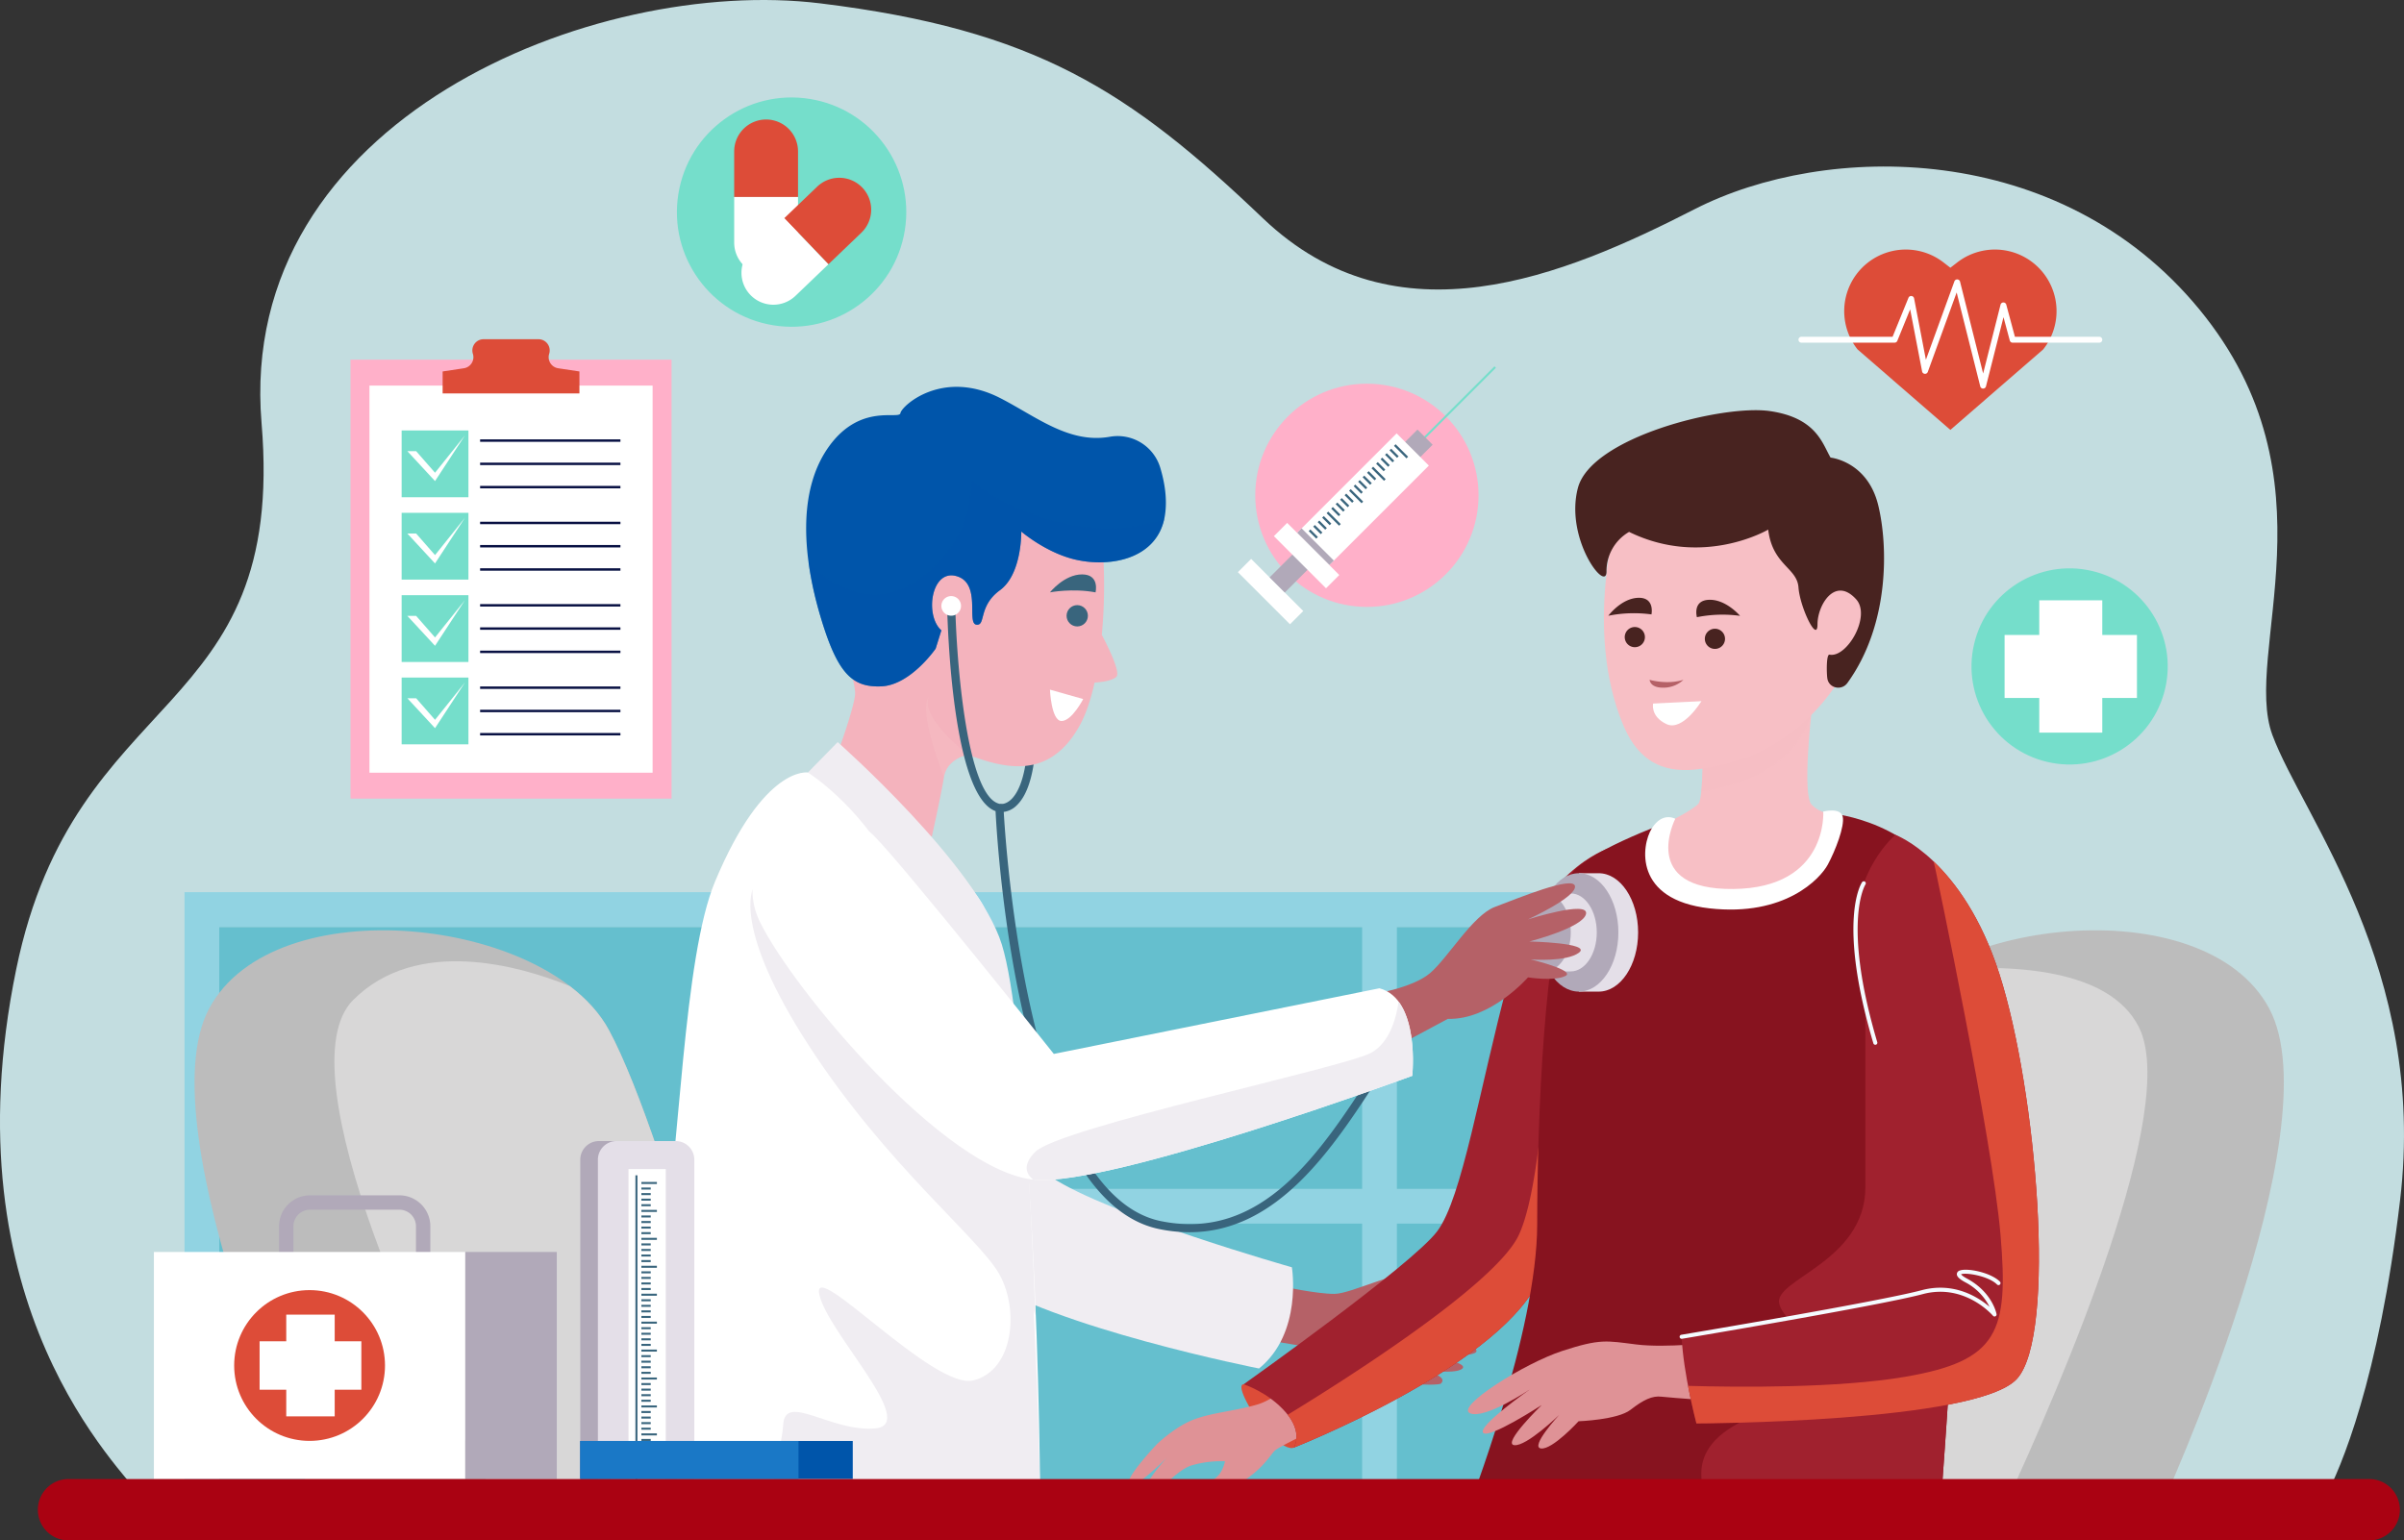 <svg xmlns="http://www.w3.org/2000/svg" width="1668" height="1069.145" viewBox="0 0 1668 1069.145"><rect x="0" y="0" width="1668" height="1069.145" fill="#333333" stroke="none"/><g transform="translate(-52.176 -44.323)"><g transform="translate(52.176 44.323)"><path d="M1665.384,1084.012c10.861-20.675,37.264-81.557,52.087-206.754,18.989-160.337-67.508-265.821-88.607-322.784s46.414-177.217-50.633-295.361-259.495-116.033-350.212-69.619-206.751,94.937-299.577,6.329S770.691,64.964,621.293,46.65c-156.449-19.18-405.276,80.392-387.639,291.3,17.4,208.037-129.322,180.552-170.2,378.974-48.427,235.1,73.889,347.146,87.179,367.09Z" transform="translate(-52.176 -44.323)" fill="#c3dde0"></path><g transform="translate(128.03 619.227)"><rect width="1182.072" height="404.677" transform="translate(20.969 24.122)" fill="#65bfce"></rect><path d="M1325.744,712.813h-24.123V308.136H125.856V712.813H101.733v-428.8H1325.744Z" transform="translate(-101.733 -284.013)" fill="#91d3e2"></path><g transform="translate(12.061 205.905)"><rect width="1199.888" height="24.122" fill="#91d3e2"></rect></g><g transform="translate(382.812 12.061)"><rect width="24.122" height="408.399" fill="#91d3e2"></rect><g transform="translate(434.265)"><rect width="24.122" height="408.399" fill="#91d3e2"></rect></g></g></g><g transform="translate(26.267 268.495)"><g transform="translate(80.511)"><path d="M189.959,695.305S69.34,432.958,114.571,348.526,349.779,285.2,392,363.6s105.542,331.7,105.542,331.7Z" transform="translate(-76.223 82.936)" fill="#bcbcbc"></path><path d="M332.511,350.433c-6.192-11.5-15.589-21.763-27.222-30.647-35.161-14.193-106.146-34.471-150.3,9.683-48.915,48.915,52.3,266.183,103.511,352.667H438.053S374.73,428.835,332.511,350.433Z" transform="translate(-16.739 96.107)" fill="#d8d7d7"></path><g transform="translate(1084.729 377.191)"><path d="M820.961,695.305S941.58,432.958,896.349,348.526,661.141,285.2,618.925,363.6s-105.542,331.7-105.542,331.7Z" transform="translate(-513.383 -294.255)" fill="#bcbcbc"></path><path d="M662.846,305.983c-19.407,11.006-34.985,25.023-43.921,41.622-42.219,78.4-105.542,331.7-105.542,331.7H712.236c41.56-89.584,122.275-278.1,93.562-334.138C785.3,305.156,719.387,301.147,662.846,305.983Z" transform="translate(-513.383 -278.257)" fill="#d8d7d7"></path></g><g transform="translate(309.699)"><g transform="translate(156.489 326.845)"><path d="M407.316,394.976s23.644,5.138,35.977,5.138,47.662-18.72,54.56-11.819-26.806,15.932-19.608,23.127,66.813,9.765,61.161,15.421-39.062,3.082-39.062,3.082,41.632,4.113,41.632,9.766-41.118,2.056-41.118,2.056,36.3,5.2,31.353,10.148-34.357,0-34.357,0,25.992,3.87,19.451,10.411c-2.054,2.056-42.658.514-60.647-7.709S430.8,437.12,427.537,437.12s-37.7-6.167-37.7-6.167Z" transform="translate(-90.463 -97.418)" fill="#b56167"></path><path d="M361.939,279.444s28.477,190.323,68.345,216.9S597.356,559,597.356,559s7.593,45.564-22.784,70.247c0,0-144.288-28.477-195.549-64.55S267.01,310.29,274.606,287.507,361.939,279.444,361.939,279.444Z" transform="translate(-273.959 -274.767)" fill="#f0edf2"></path></g><g transform="translate(142.87)"><g transform="translate(133.518 151.564)"><path d="M322.154,350.533a8.8,8.8,0,0,1-1.785-.155l1.176-5.516c.158.026,3.738.623,7.786-3.382,8.27-8.182,19.66-36.416,3.061-133.611l5.56-.951c16.291,95.391,6.291,128.173-4.968,138.876A15.681,15.681,0,0,1,322.154,350.533Z" transform="translate(-320.369 -206.919)" fill="#39657d"></path></g><path d="M464.973,295.6a372.6,372.6,0,0,0,.083-67.6c-4.211-43.988-50.964-54.317-50.964-54.317s-80.906-36.83-114.9,32.425-3.077,116.408-5.536,132.146-19.368,59.45-19.368,59.45l72.7,38.09s6.451-28.744,8.451-41.532,16.537-15.552,16.537-15.552c26.62,10.2,57.014,17.159,77.677-20.257,4.265-7.725,7.686-17.983,10.3-29.717,3.968-.246,12.194-1.1,15.121-4.028C478.146,321.633,469.044,303.345,464.973,295.6Z" transform="translate(-259.826 -123.482)" fill="#f4b3bd"></path><path d="M357.222,236.127,334.165,229.6s.871,21.75,8.05,21.75S357.222,236.127,357.222,236.127Z" transform="translate(-165.005 -19.44)" fill="#fff"></path><circle cx="7.395" cy="7.395" r="7.395" transform="translate(180.69 151.502)" fill="#39657d"></circle><path d="M334.165,211.1s15.565-3.007,31.627,0c0,0,3.082-12.46-9.331-12.46S334.165,211.1,334.165,211.1Z" transform="translate(-165.005 -68.462)" fill="#39657d"></path><path d="M479.231,182.927a30.879,30.879,0,0,1,35.1,21.3c3.095,10.261,5.045,22.006,3.3,33.2-4.611,29.511-36.228,36.481-61.608,30.841-20.693-4.6-38.072-19.59-38.072-19.59s.555,29.521-14.8,40.726-9.554,24.964-16.439,23.887,3.787-28.9-13.883-33.717c-17.454-4.761-21.97,27.485-10.316,37.685l-3.966,12.693s-17.4,25.32-37.685,26.181-30.539-8.882-42.4-49.029-16.118-86.318,5.831-117.149,49.047-18.549,49.817-23.468,29.007-31.053,69.317-10.391C428.288,168.845,450.97,187.807,479.231,182.927Z" transform="translate(-268.687 -148.252)" fill="#05a"></path><path d="M302.931,231.443C294.876,241.152,313.3,287.3,313.3,287.3c2-12.788,16.537-15.552,16.537-15.552S296.217,246,302.931,231.443Z" transform="translate(-217.69 -16.523)" fill="#f7bfc5" opacity="0.5" style="mix-blend-mode:multiply;isolation:isolate"></path><path d="M516.155,199.874c-56.942,22.027-122.76-14.56-133.36-26.511-2.217,18.033-2.6,34.975-24.889,58.463-36.215,36.615-69.536,17.219-88.553-1.227a249.946,249.946,0,0,0,8.05,36.742c11.863,40.147,22.114,49.889,42.4,49.029s37.685-26.181,37.685-26.181l3.966-12.693c-11.654-10.2-7.138-42.446,10.316-37.685,17.671,4.818,7,32.642,13.884,33.717s1.082-12.682,16.438-23.887,14.8-40.728,14.8-40.728,17.379,14.994,38.072,19.593C479.7,234,510.337,227.515,516.155,199.874Z" transform="translate(-267.632 -108.49)" fill="#05a" opacity="0.5" style="mix-blend-mode:multiply;isolation:isolate"></path><g transform="translate(93.824 145.226)"><g transform="translate(3.994 6.753)"><path d="M474.715,641.852a104.459,104.459,0,0,1-21.05-2.206C356.457,619.7,341.507,376.611,340.148,349.568,310.2,338.95,306.837,220.932,306.55,207.2l5.64-.119c.775,36.933,7.887,133.634,31.138,137.509l2.255.377.1,2.284c.114,2.669,12.643,267.08,109.115,286.871,70.386,14.431,110.721-47.7,146.3-102.524,13.375-20.6,26.008-40.067,39.044-53.105,46.846-46.848,76.127-47.546,77.349-47.551l.034,5.64c-.264,0-28.467.971-73.393,45.9-12.62,12.618-25.1,31.838-38.3,52.186C574.506,582.939,536.271,641.849,474.715,641.852Z" transform="translate(-306.55 -207.08)" fill="#39657d"></path></g><path d="M318.629,211.279a6.813,6.813,0,1,1-6.813-6.813A6.812,6.812,0,0,1,318.629,211.279Z" transform="translate(-305.004 -204.466)" fill="#fff"></path></g></g><g transform="translate(0 246.557)"><path d="M357.477,251.9s69.262,17.2,118.624,87.45c41.746,59.406,42.565,422.671,42.565,422.671l-305.281,1.568s29.206-83.7,41.689-163.153c13.589-86.473,15.79-219.875,37.995-272.921C326.91,246.67,357.477,251.9,357.477,251.9Z" transform="translate(-213.385 -230.797)" fill="#fff"></path><path d="M340.4,682.936c-30.552,2.777-62.491-24.995-63.878-2.777-.749,11.969-7.13,36.424-9.176,58.616l187.478-.964s-4.211-354.989-45.957-414.4c-17-24.2-64.873-45.928-82.479-56.293-42.787,9.249-52.971,8.2-70.7,40.881,0,0-15.276,26.385,38.881,109.7S412.61,551.014,426.5,576.009s9.719,66.656-18.053,73.6-112.481-86.1-106.927-59.711S370.949,680.158,340.4,682.936Z" transform="translate(-149.542 -206.589)" fill="#f0edf2"></path><path d="M269.16,264.791s35.827,22.564,58.608,66.232,13.289,47.463,13.289,47.463l45.564,13.289-37.969,22.781L426.916,641.6s-6.12-202.362-23.207-257.42S289.8,243.689,289.8,243.689Z" transform="translate(-125.068 -243.689)" fill="#f0edf2"></path></g></g><g transform="translate(676.151 16.201)"><g transform="translate(0 208.684)"><path d="M387.15,416.222s-5.97-.883,5.438,18.268,25.15,27.775,29.283,25.705,12.282-14.294,4.947-29.371S387.15,416.222,387.15,416.222Z" transform="translate(-307.162 51.171)" fill="#dd4c38"></path><path d="M477.058,458.917s-17.314,8.443-20.153,10.887S448.2,483.693,431.083,493.3c-14.917,8.373-27.01,17.715-31.084,12.982s11.819-14.036,16.4-17.973,5.851-11.042,5.851-11.042a73.254,73.254,0,0,0-22.639,2.71c-12.659,3.48-26.85,24.491-32.066,22.4-7.957-3.2,14.237-27.475,14.237-27.475s-22.649,22.822-26.181,18.72,19.42-28.242,19.42-28.242,12.414-11.992,25.184-16.94,27.741-5.79,44.156-10.463,37.519-26.558,37.519-26.558,32.26,20.275,25.76,29.426C504.508,445.248,477.058,458.917,477.058,458.917Z" transform="translate(-355.231 43.566)" fill="#df9296"></path><path d="M638.95,272.3s-48.892,15.775-69.1,91.41S537.9,514.593,520.5,537.888,386.193,644.107,386.193,644.107s17.095,5.415,29.348,19.652,5.373,24.321,5.373,24.321S559.026,633.8,589.849,574.224s53.105-230.178,55.583-263.217S638.95,272.3,638.95,272.3Z" transform="translate(-306.205 -176.714)" fill="#a0212e"></path><path d="M571.131,521.32c23.008-44.474,41.258-150.806,50.062-215.61a255.214,255.214,0,0,0-41.658,4.1S577.8,445.989,558.353,487.639c-16.405,35.132-126.326,104.012-160.339,124.716,10.525,13.434,4.183,22.82,4.183,22.82S540.308,580.894,571.131,521.32Z" transform="translate(-287.487 -123.809)" fill="#dd4c38" style="mix-blend-mode:multiply;isolation:isolate"></path><path d="M506.255,312.173s15.32-7.4,20.154-12.235,2.638-64.638,2.638-64.638h76.07s-6.769,58.342,0,65.111,14.155,6.167,14.155,6.167,14.855,43.616-36.073,62.24-86.385-13.4-86.385-33.81S506.255,312.173,506.255,312.173Z" transform="translate(-131.045 -235.3)" fill="#f7bfc5"></path><path d="M585.478,237.021c.119-1.093.191-1.721.191-1.721H509.6s1.4,38.183-.506,55.988C532.721,287.9,574.242,276.367,585.478,237.021Z" transform="translate(-111.599 -235.3)" fill="#f7bfc5" opacity="0.5" style="mix-blend-mode:multiply;isolation:isolate"></path><path d="M586.136,268.486S566,313.244,627.267,317.837s71.885-54.947,71.885-54.947,59.153,5.34,82.063,55.89-6.968,427.481-6.968,427.481H446.364s48.223-123.458,48.207-198.3,5.162-195.758,22.448-240.7C523.255,291.052,586.136,268.486,586.136,268.486Z" transform="translate(-210.927 -191.613)" fill="#87131f"></path><path d="M622.951,320.385v139.39c0,52.372-64.824,64.108-59.691,81.345s39.15,27.979,31.9,50.333-86.065,23.021-86.065,67.539c0,8.166,2.431,16.583,6.758,24.912H674.92S695.7,421.7,689.3,305.354C667.435,298.8,644.574,302.19,622.951,320.385Z" transform="translate(-111.599 -129.256)" fill="#a0212e"></path><path d="M514.911,267.816s-8.879-5.177-16.278,6.66-12.579,49.579,39.958,55.5,76.956-20.719,82.136-30.337,11.84-26.64,10.36-33.3-13.5-3.539-13.5-3.539,3.55,53.01-62.308,53.749S514.911,267.816,514.911,267.816Z" transform="translate(-135.455 -192.914)" fill="#fff"></path><path d="M617.325,405.392s-33.373,3.94-54.087,1.374-24.848-4.139-51.261,4.454-74.375,38.788-64.144,43.291,41.4-16.444,41.4-16.444-36.018,25.2-32.3,29.976,40.674-19.231,40.674-19.231-27.586,26.785-19.089,27.837S509.7,455.7,509.7,455.7s-20.554,22.262-12.587,23.249,26.07-18.882,26.07-18.882,27.085-.961,36.039-7.942,15.144-9.9,21.517-9.112,47.649,3.658,47.649,3.658Z" transform="translate(-210.832 32.994)" fill="#df9296"></path><path d="M652.143,268.612s46.732,17.025,72.225,96.8c25.863,80.94,39.976,250.383,12.044,280.819S514.06,677.125,514.06,677.125s-9.143-34.621-10.238-60.148c0,0,160.2-22.9,168.718-32.185S626.7,384.01,624.751,338.466,652.143,268.612,652.143,268.612Z" transform="translate(-119.945 -182.552)" fill="#a0212e"></path><path d="M675.906,275.741c.364,1.777.775,3.593,1.286,5.5,0,0,39.47,186.528,45.169,253.85s-1.491,87.308-66.185,98.367c-46.419,7.936-115.38,7.3-150.638,6.306,2.78,14.6,5.8,26.07,5.8,26.07s194.42-.457,222.352-30.893,13.819-199.879-12.044-280.819C708.884,314.172,690.789,289.96,675.906,275.741Z" transform="translate(-117.228 -171.264)" fill="#dd4c38" style="mix-blend-mode:multiply;isolation:isolate"></path><g transform="translate(382.468 387.893)"><path d="M504.686,433.386a1.41,1.41,0,0,1-.233-2.8c1.364-.227,136.644-22.918,166.757-30.937,22.5-5.988,39.421,4.958,47.1,11.525a39.148,39.148,0,0,0-16.885-17.051c-4.133-2.232-5.921-4.017-5.8-5.782A2.718,2.718,0,0,1,697.67,386c5.126-1.922,21.44,1.3,27.86,7.719a1.41,1.41,0,0,1-1.994,1.994c-6.146-6.144-22.259-8.531-24.982-7.063.284.4,1.217,1.372,4.213,2.994,17.332,9.365,20.285,23.972,20.4,24.589A1.41,1.41,0,0,1,720.7,417.4c-.189-.227-19.521-22.825-48.765-15.023-30.239,8.053-165.651,30.764-167.015,30.994A1.433,1.433,0,0,1,504.686,433.386Z" transform="translate(-503.276 -385.445)" fill="#f4fbff"></path></g><g transform="translate(503.047 118.292)"><path d="M565.148,394.555a1.412,1.412,0,0,1-1.351-1.01c-25.106-84.838-8.546-110.776-7.828-111.838a1.409,1.409,0,0,1,2.34,1.571h0c-.168.253-16.433,26.248,8.192,109.466a1.408,1.408,0,0,1-1.354,1.811Z" transform="translate(-549.95 -281.088)" fill="#f4fbff"></path></g></g><g transform="translate(310.066)"><path d="M492.773,212.824s-24.39,81.306,3.656,147.879c16.581,39.364,48.029,33.06,77.2,25.031,32.089-8.835,69.9-37.713,87.672-87.217s19.259-104.237-36.8-127.682S506.222,176.9,492.773,212.824Z" transform="translate(-463.077 -141.965)" fill="#f7bfc5"></path><path d="M502.535,219.563a7,7,0,1,1-7.218-6.782A7,7,0,0,1,502.535,219.563Z" transform="translate(-454.218 -62.279)" fill="#482320"></path><path d="M484.125,217.386a90.483,90.483,0,0,1,29.937-.935s2.55-11.884-9.2-11.517S484.125,217.386,484.125,217.386Z" transform="translate(-461.2 -74.712)" fill="#482320"></path><path d="M510.053,220.457a7,7,0,1,0,6.782-7.218A7.006,7.006,0,0,0,510.053,220.457Z" transform="translate(-420.15 -61.554)" fill="#482320"></path><path d="M538.116,216.6a90.536,90.536,0,0,0-29.937.935s-3.286-11.7,8.466-12.07S538.116,216.6,538.116,216.6Z" transform="translate(-423.781 -73.867)" fill="#482320"></path><path d="M495.221,226.959s11.912,3.612,23.468,0a20.227,20.227,0,0,1-14.2,5.456C495.337,232.415,495.221,226.959,495.221,226.959Z" transform="translate(-443.63 -39.824)" fill="#b56167"></path><path d="M496.234,234.354l33.528-1.659s-12.873,21.244-24.2,15.932S496.234,234.354,496.234,234.354Z" transform="translate(-442.24 -30.741)" fill="#fff"></path><path d="M609.109,237.4s-45.12,26.736-96.52,1.6a31.382,31.382,0,0,0-15.669,27.467c0,15.258-29.087-22.569-19.862-57.921s100.646-58.081,133.089-53.418,36.545,22.615,42.234,32.3c0,0,25.669,2.509,33.094,33.153,6.763,27.927,8.068,82.526-21.417,123.28-4.035,5.578-12.9,3.632-13.912-3.178-.548-3.694-.788-16.94,1.519-16.49,12.129,2.359,28.966-26.77,18.51-38.372-14.749-16.369-26.857,4.066-26.857,17.257,0,13.664-12.212-11.8-13.194-25.543S612.068,262.083,609.109,237.4Z" transform="translate(-475.251 -154.523)" fill="#482320"></path></g></g><g transform="translate(415.31 300.622)"><g transform="translate(531.708 36.954)"><g transform="translate(14.329)"><path d="M489.921,278.921H476.226v82.167h13.695c15.129,0,27.39-18.394,27.39-41.082S505.05,278.921,489.921,278.921Z" transform="translate(-448.837 -278.92)" fill="#e4dfe8"></path><ellipse cx="27.39" cy="41.085" rx="27.39" ry="41.085" fill="#b1a9b9"></ellipse></g><g transform="translate(0 14.026)"><path d="M485.1,284.35H467.06v54.115H485.1c9.962,0,18.04-12.114,18.04-27.056S495.062,284.35,485.1,284.35Z" transform="translate(-449.022 -284.349)" fill="#e4dfe8"></path><ellipse cx="18.039" cy="27.059" rx="18.039" ry="27.059" fill="#b1a9b9"></ellipse></g></g><path d="M420.353,358.813s28.508-4.226,40.971-14.77,29.717-40.263,45.056-46.016,54.643-22.05,55.6-14.379-32.6,23.008-32.6,23.008,42.18-13.421,40.263-3.834-39.3,19.172-39.3,19.172,43.138.958,34.512,7.67-33.554,4.792-33.554,4.792,31.637,7.67,23.967,11.5-25.884.958-25.884.958-25.884,29.718-55.6,28.759l-39.3,21.091Z" transform="translate(8.728 -237.671)" fill="#b56167"></path><path d="M259.471,292.1c-7.086,13.362-6.751,29.433-.137,43.033,22.993,47.277,128.847,173.778,190.744,179.186,53.514,4.673,262-72.146,262-72.146s5.663-53.167-22.783-60.752L463.367,426.986S359.828,296.839,338.259,275.27C320.8,257.813,276.114,260.725,259.471,292.1Z" transform="translate(-254.265 -264.616)" fill="#fff"></path><path d="M566.737,349.038C547.6,359.315,350.8,400.779,333.893,417.683c-9.251,9.251-6.172,15.49-1.491,19.252.354.039.716.093,1.067.124,53.514,4.673,262-72.145,262-72.145s3.6-34.011-9.512-51.506C584.591,323.48,580.28,341.763,566.737,349.038Z" transform="translate(-137.657 -187.358)" fill="#f0edf2"></path></g><g transform="translate(0 561.136)"><g transform="translate(86.848)"><path d="M232.082,410.387h-9.97V386.914a11.5,11.5,0,0,0-11.489-11.488H148.58a11.5,11.5,0,0,0-11.486,11.488v23.473h-9.97V386.914a21.48,21.48,0,0,1,21.456-21.458h62.044a21.482,21.482,0,0,1,21.458,21.458Z" transform="translate(-127.124 -365.456)" fill="#b1a9b9"></path></g><rect width="216.052" height="157.596" transform="translate(0 39.313)" fill="#fff"></rect><rect width="63.493" height="157.596" transform="translate(279.545 196.909) rotate(180)" fill="#b1a9b9"></rect><circle cx="52.324" cy="52.324" r="52.324" transform="translate(55.702 65.787)" fill="#dd4c38"></circle><g transform="translate(73.339 82.808)"><rect width="33.621" height="70.606" transform="translate(18.493)" fill="#fff"></rect><rect width="33.621" height="70.606" transform="translate(70.606 18.493) rotate(90)" fill="#fff"></rect></g></g><g transform="translate(295.844 523.468)"><path d="M12.949,0H53.959A12.949,12.949,0,0,1,66.908,12.949V234.577a0,0,0,0,1,0,0H0a0,0,0,0,1,0,0V12.949A12.949,12.949,0,0,1,12.949,0Z" fill="#b1a9b9"></path><path d="M12.949,0H53.959A12.949,12.949,0,0,1,66.908,12.949V234.577a0,0,0,0,1,0,0H0a0,0,0,0,1,0,0V12.949A12.949,12.949,0,0,1,12.949,0Z" transform="translate(12.219)" fill="#e4dfe8"></path><rect width="25.881" height="215.131" transform="translate(33.454 19.446)" fill="#fff"></rect><g transform="translate(38.258 23.774)"><rect width="1.41" height="210.803" fill="#39657d"></rect><g transform="translate(4.132 4.62)"><rect width="10.769" height="1.41" fill="#39657d"></rect><g transform="translate(0 3.857)"><rect width="6.492" height="1.41" fill="#39657d"></rect></g><g transform="translate(0 7.714)"><rect width="6.492" height="1.41" fill="#39657d"></rect></g><g transform="translate(0 11.569)"><rect width="6.492" height="1.41" fill="#39657d"></rect></g><g transform="translate(0 15.426)"><rect width="6.492" height="1.41" fill="#39657d"></rect></g></g><g transform="translate(4.132 24.008)"><rect width="10.769" height="1.41" fill="#39657d"></rect><g transform="translate(0 3.857)"><rect width="6.492" height="1.41" fill="#39657d"></rect></g><g transform="translate(0 7.714)"><rect width="6.492" height="1.41" fill="#39657d"></rect></g><g transform="translate(0 11.569)"><rect width="6.492" height="1.41" fill="#39657d"></rect></g><g transform="translate(0 15.426)"><rect width="6.492" height="1.41" fill="#39657d"></rect></g></g><g transform="translate(4.132 43.396)"><rect width="10.769" height="1.41" fill="#39657d"></rect><g transform="translate(0 3.857)"><rect width="6.492" height="1.41" fill="#39657d"></rect></g><g transform="translate(0 7.714)"><rect width="6.492" height="1.41" fill="#39657d"></rect></g><g transform="translate(0 11.569)"><rect width="6.492" height="1.41" fill="#39657d"></rect></g><g transform="translate(0 15.426)"><rect width="6.492" height="1.41" fill="#39657d"></rect></g></g><g transform="translate(4.132 62.784)"><rect width="10.769" height="1.41" fill="#39657d"></rect><g transform="translate(0 3.857)"><rect width="6.492" height="1.41" fill="#39657d"></rect></g><g transform="translate(0 7.714)"><rect width="6.492" height="1.41" fill="#39657d"></rect></g><g transform="translate(0 11.569)"><rect width="6.492" height="1.41" fill="#39657d"></rect></g><g transform="translate(0 15.427)"><rect width="6.492" height="1.41" fill="#39657d"></rect></g></g><g transform="translate(4.132 82.172)"><rect width="10.769" height="1.41" fill="#39657d"></rect><g transform="translate(0 3.857)"><rect width="6.492" height="1.41" fill="#39657d"></rect></g><g transform="translate(0 7.714)"><rect width="6.492" height="1.41" fill="#39657d"></rect></g><g transform="translate(0 11.569)"><rect width="6.492" height="1.41" fill="#39657d"></rect></g><g transform="translate(0 15.427)"><rect width="6.492" height="1.41" fill="#39657d"></rect></g></g><g transform="translate(4.132 101.56)"><rect width="10.769" height="1.41" fill="#39657d"></rect><g transform="translate(0 3.857)"><rect width="6.492" height="1.41" fill="#39657d"></rect></g><g transform="translate(0 7.714)"><rect width="6.492" height="1.41" fill="#39657d"></rect></g><g transform="translate(0 11.569)"><rect width="6.492" height="1.41" fill="#39657d"></rect></g><g transform="translate(0 15.427)"><rect width="6.492" height="1.41" fill="#39657d"></rect></g></g><g transform="translate(4.132 120.948)"><rect width="10.769" height="1.41" fill="#39657d"></rect><g transform="translate(0 3.857)"><rect width="6.492" height="1.41" fill="#39657d"></rect></g><g transform="translate(0 7.714)"><rect width="6.492" height="1.41" fill="#39657d"></rect></g><g transform="translate(0 11.569)"><rect width="6.492" height="1.41" fill="#39657d"></rect></g><g transform="translate(0 15.427)"><rect width="6.492" height="1.41" fill="#39657d"></rect></g></g><g transform="translate(4.132 140.336)"><rect width="10.769" height="1.41" fill="#39657d"></rect><g transform="translate(0 3.857)"><rect width="6.492" height="1.41" fill="#39657d"></rect></g><g transform="translate(0 7.714)"><rect width="6.492" height="1.41" fill="#39657d"></rect></g><g transform="translate(0 11.569)"><rect width="6.492" height="1.41" fill="#39657d"></rect></g><g transform="translate(0 15.427)"><rect width="6.492" height="1.41" fill="#39657d"></rect></g></g><g transform="translate(4.132 159.724)"><rect width="10.769" height="1.41" fill="#39657d"></rect><g transform="translate(0 3.857)"><rect width="6.492" height="1.41" fill="#39657d"></rect></g><g transform="translate(0 7.714)"><rect width="6.492" height="1.41" fill="#39657d"></rect></g><g transform="translate(0 11.569)"><rect width="6.492" height="1.41" fill="#39657d"></rect></g><g transform="translate(0 15.427)"><rect width="6.492" height="1.41" fill="#39657d"></rect></g></g><g transform="translate(4.132 179.112)"><rect width="10.769" height="1.41" fill="#39657d"></rect><g transform="translate(0 3.857)"><rect width="6.492" height="1.41" fill="#39657d"></rect></g><g transform="translate(0 7.714)"><rect width="6.492" height="1.41" fill="#39657d"></rect></g><g transform="translate(0 11.569)"><rect width="6.492" height="1.41" fill="#39657d"></rect></g><g transform="translate(0 15.427)"><rect width="6.492" height="1.41" fill="#39657d"></rect></g></g></g><g transform="translate(0 208.153)"><rect width="189.057" height="26.424" fill="#05a"></rect><rect width="151.416" height="26.424" fill="#1a78c6"></rect></g></g></g><path d="M1679.906,441.675H83.644a21.3,21.3,0,0,0,0,42.606H1679.906a21.3,21.3,0,0,0,0-42.606Z" transform="translate(-62.343 316.369)" fill="#aa0212"></path></g><g transform="translate(243.196 235.44)"><rect width="222.762" height="304.66" transform="translate(0 14.189)" fill="#ffb0c9"></rect><rect width="196.454" height="268.679" transform="translate(13.154 32.179)" fill="#fff"></rect><path d="M251.246,155.618a7.781,7.781,0,0,1-6.265-10.037,7.784,7.784,0,0,0-7.422-10.125h-38.1a7.784,7.784,0,0,0-7.422,10.125,7.781,7.781,0,0,1-6.267,10.037l-14.718,2.209v15.25h94.911v-15.25Z" transform="translate(-107.13 -135.457)" fill="#dd4c38"></path><g transform="translate(35.48 63.328)"><rect width="46.35" height="46.35" fill="#75decb"></rect><path d="M161.582,172.268h6.1l13.1,14.956,20.78-25.944-20.78,31.744Z" transform="translate(-157.612 -157.895)" fill="#fff"></path><g transform="translate(54.442 6.184)"><rect width="97.36" height="1.687" fill="#091143"></rect></g><g transform="translate(54.442 22.332)"><path d="M181.118,170.3v-1.687h97.36V170.3" transform="translate(-181.118 -168.614)" fill="#091143"></path></g><g transform="translate(54.442 38.479)"><rect width="97.36" height="1.687" fill="#091143"></rect></g></g><g transform="translate(35.48 120.494)"><rect width="46.35" height="46.35" fill="#75decb"></rect><path d="M161.582,194.4h6.1l13.1,14.956,20.78-25.945-20.78,31.744Z" transform="translate(-157.612 -180.023)" fill="#fff"></path><g transform="translate(54.442 6.184)"><rect width="97.36" height="1.687" fill="#091143"></rect></g><g transform="translate(54.442 22.332)"><path d="M278.479,190.742v1.687h-97.36v-1.687" transform="translate(-181.118 -190.742)" fill="#091143"></path></g><g transform="translate(54.442 38.479)"><rect width="97.36" height="1.687" fill="#091143"></rect></g></g><g transform="translate(35.48 177.66)"><rect width="46.35" height="46.351" fill="#75decb"></rect><path d="M161.582,216.524h6.1l13.1,14.956,20.78-25.944-20.78,31.744Z" transform="translate(-157.612 -202.151)" fill="#fff"></path><g transform="translate(54.442 6.185)"><rect width="97.36" height="1.687" fill="#091143"></rect></g><g transform="translate(54.442 22.332)"><path d="M278.479,212.87v1.687h-97.36V212.87" transform="translate(-181.118 -212.87)" fill="#091143"></path></g><g transform="translate(54.442 38.479)"><rect width="97.36" height="1.687" fill="#091143"></rect></g></g><g transform="translate(35.48 234.826)"><rect width="46.35" height="46.35" fill="#75decb"></rect><path d="M161.582,238.652h6.1l13.1,14.956,20.78-25.944-20.78,31.744Z" transform="translate(-157.612 -224.278)" fill="#fff"></path><g transform="translate(54.442 6.185)"><rect width="97.36" height="1.687" fill="#091143"></rect></g><g transform="translate(54.442 22.332)"><path d="M278.479,235v1.687h-97.36V235" transform="translate(-181.118 -234.998)" fill="#091143"></path></g><g transform="translate(54.442 38.479)"><rect width="97.36" height="1.687" fill="#091143"></rect></g></g></g><g transform="translate(1247.859 173.195)"><path d="M690.432,135.288h0a42.74,42.74,0,0,0-64.545-14.963L621.141,124l-4.746-3.676a42.74,42.74,0,0,0-64.545,14.963h0a42.744,42.744,0,0,0,4.906,45.414l64.385,55.836L685.526,180.7A42.739,42.739,0,0,0,690.432,135.288Z" transform="translate(-515.744 -111.363)" fill="#dd4c38"></path><g transform="translate(0 20.726)"><path d="M663.309,195.166h0a2.055,2.055,0,0,1-1.992-1.555l-16.366-65.155L624.93,183.574a2.056,2.056,0,0,1-3.953-.315l-8.29-43.1-8.9,21.864a2.057,2.057,0,0,1-1.9,1.281h-64.63a2.056,2.056,0,1,1,0-4.113H600.5l11-27a2.029,2.029,0,0,1,2.106-1.274,2.06,2.06,0,0,1,1.819,1.659l8.19,42.591,19.766-54.42a2.056,2.056,0,0,1,3.927.2l16.015,63.752,12.075-47.758a2.062,2.062,0,0,1,1.979-1.553h.015a2.057,2.057,0,0,1,1.987,1.524l5.991,22.285h58.572a2.056,2.056,0,1,1,0,4.113h-60.15a2.06,2.06,0,0,1-1.987-1.522l-4.351-16.193L665.3,193.614A2.057,2.057,0,0,1,663.309,195.166Z" transform="translate(-535.196 -119.386)" fill="#fff"></path></g></g><g transform="translate(1354.249 380.825)"><circle cx="68.058" cy="68.058" r="68.058" transform="matrix(0.227, -0.974, 0.974, 0.227, 0, 132.557)" fill="#75decb"></circle><g transform="translate(36.622 35.822)"><rect width="43.731" height="91.838" transform="translate(24.053)" fill="#fff"></rect><rect width="43.731" height="91.838" transform="translate(91.838 24.053) rotate(90)" fill="#fff"></rect></g></g><g transform="translate(458.054 56.035)"><circle cx="79.569" cy="79.569" r="79.569" transform="translate(0 157.122) rotate(-80.871)" fill="#75decb"></circle><g transform="translate(51.365 26.909)"><path d="M271.5,76.429a22.142,22.142,0,0,0-22.143,22.143v31.665h44.283V98.572A22.141,22.141,0,0,0,271.5,76.429Z" transform="translate(-249.361 -76.429)" fill="#dd4c38"></path><path d="M271.5,151.063a22.141,22.141,0,0,1-22.143-22.14V97.257h44.283v31.665A22.14,22.14,0,0,1,271.5,151.063Z" transform="translate(-249.361 -43.449)" fill="#fff"></path><g transform="translate(5.043 40.45)"><path d="M316.973,98.909a22.144,22.144,0,0,0-31.309-.667L262.8,120.152l30.642,31.973,22.861-21.91A22.143,22.143,0,0,0,316.973,98.909Z" transform="translate(-233.12 -92.086)" fill="#dd4c38"></path><path d="M257.469,156.164a22.141,22.141,0,0,1,.667-31.306L281,102.95l30.642,31.973L288.775,156.83A22.141,22.141,0,0,1,257.469,156.164Z" transform="translate(-251.313 -74.884)" fill="#fff"></path></g></g></g><circle cx="77.463" cy="77.463" r="77.463" transform="translate(870.949 266.309)" fill="#ffb0c9"></circle><g transform="translate(858.891 254.25)"><g transform="translate(123.455 0)"><rect width="77.189" height="1.422" transform="translate(0 54.581) rotate(-45)" fill="#75decb"></rect></g><rect width="51.15" height="13.02" transform="matrix(0.707, 0.707, -0.707, 0.707, 9.206, 133.667)" fill="#fff"></rect><rect width="14.892" height="145.079" transform="translate(124.611 43.9) rotate(45)" fill="#b1a9b9"></rect><rect width="31.62" height="97.649" transform="translate(110.149 46.535) rotate(45)" fill="#fff"></rect><rect width="31.62" height="4.422" transform="translate(44.227 112.457) rotate(45)" fill="#b1a9b9"></rect><rect width="51.15" height="13.02" transform="translate(34.195 108.679) rotate(45)" fill="#fff"></rect><g transform="translate(77.159 54.083)"><g transform="translate(18.767 0)"><g transform="translate(12.399)"><rect width="1.603" height="12.241" transform="translate(0 1.133) rotate(-45)" fill="#39657d"></rect></g><g transform="translate(9.299 3.1)"><rect width="1.603" height="7.38" transform="translate(0 1.133) rotate(-45)" fill="#39657d"></rect></g><g transform="translate(6.199 6.2)"><rect width="1.603" height="7.38" transform="translate(0 1.133) rotate(-45)" fill="#39657d"></rect></g><g transform="translate(3.1 9.299)"><rect width="1.603" height="7.38" transform="translate(0 1.133) rotate(-45)" fill="#39657d"></rect></g><g transform="translate(0 12.399)"><rect width="1.603" height="7.38" transform="matrix(0.707, -0.707, 0.707, 0.707, 0, 1.133)" fill="#39657d"></rect></g></g><g transform="translate(3.184 15.583)"><g transform="translate(12.399 0)"><rect width="1.603" height="12.241" transform="translate(0 1.133) rotate(-45)" fill="#39657d"></rect></g><g transform="translate(9.299 3.1)"><rect width="1.603" height="7.38" transform="translate(0 1.133) rotate(-45.001)" fill="#39657d"></rect></g><g transform="translate(6.199 6.2)"><rect width="1.603" height="7.38" transform="translate(0 1.133) rotate(-45)" fill="#39657d"></rect></g><g transform="translate(3.1 9.299)"><rect width="1.603" height="7.38" transform="translate(0 1.133) rotate(-45)" fill="#39657d"></rect></g><g transform="translate(0 12.399)"><rect width="1.603" height="7.38" transform="translate(0 1.133) rotate(-45)" fill="#39657d"></rect></g></g><g transform="translate(0 31.166)"><rect width="1.603" height="12.241" transform="translate(0 1.133) rotate(-45)" fill="#39657d"></rect></g></g><g transform="translate(49.177 88.349)"><g transform="translate(15.583 0)"><g transform="translate(9.299)"><rect width="1.603" height="7.38" transform="matrix(0.707, -0.707, 0.707, 0.707, 0, 1.133)" fill="#39657d"></rect></g><g transform="translate(6.199 3.1)"><rect width="1.603" height="7.38" transform="translate(0 1.133) rotate(-45)" fill="#39657d"></rect></g><g transform="translate(3.1 6.199)"><rect width="1.603" height="7.38" transform="translate(0 1.133) rotate(-45.001)" fill="#39657d"></rect></g><g transform="translate(0 9.299)"><rect width="1.603" height="7.38" transform="translate(0 1.133) rotate(-45)" fill="#39657d"></rect></g></g><g transform="translate(0 12.483)"><g transform="translate(12.399 0)"><rect width="1.603" height="12.241" transform="translate(0 1.133) rotate(-45)" fill="#39657d"></rect></g><g transform="translate(9.299 3.1)"><rect width="1.603" height="7.38" transform="translate(0 1.133) rotate(-45)" fill="#39657d"></rect></g><g transform="translate(6.199 6.2)"><rect width="1.603" height="7.38" transform="translate(0 1.133) rotate(-45.001)" fill="#39657d"></rect></g><g transform="translate(3.1 9.299)"><rect width="1.603" height="7.38" transform="matrix(0.707, -0.707, 0.707, 0.707, 0, 1.133)" fill="#39657d"></rect></g><g transform="translate(0 12.399)"><rect width="1.603" height="7.38" transform="translate(0 1.133) rotate(-45)" fill="#39657d"></rect></g></g></g></g></g></g></svg>